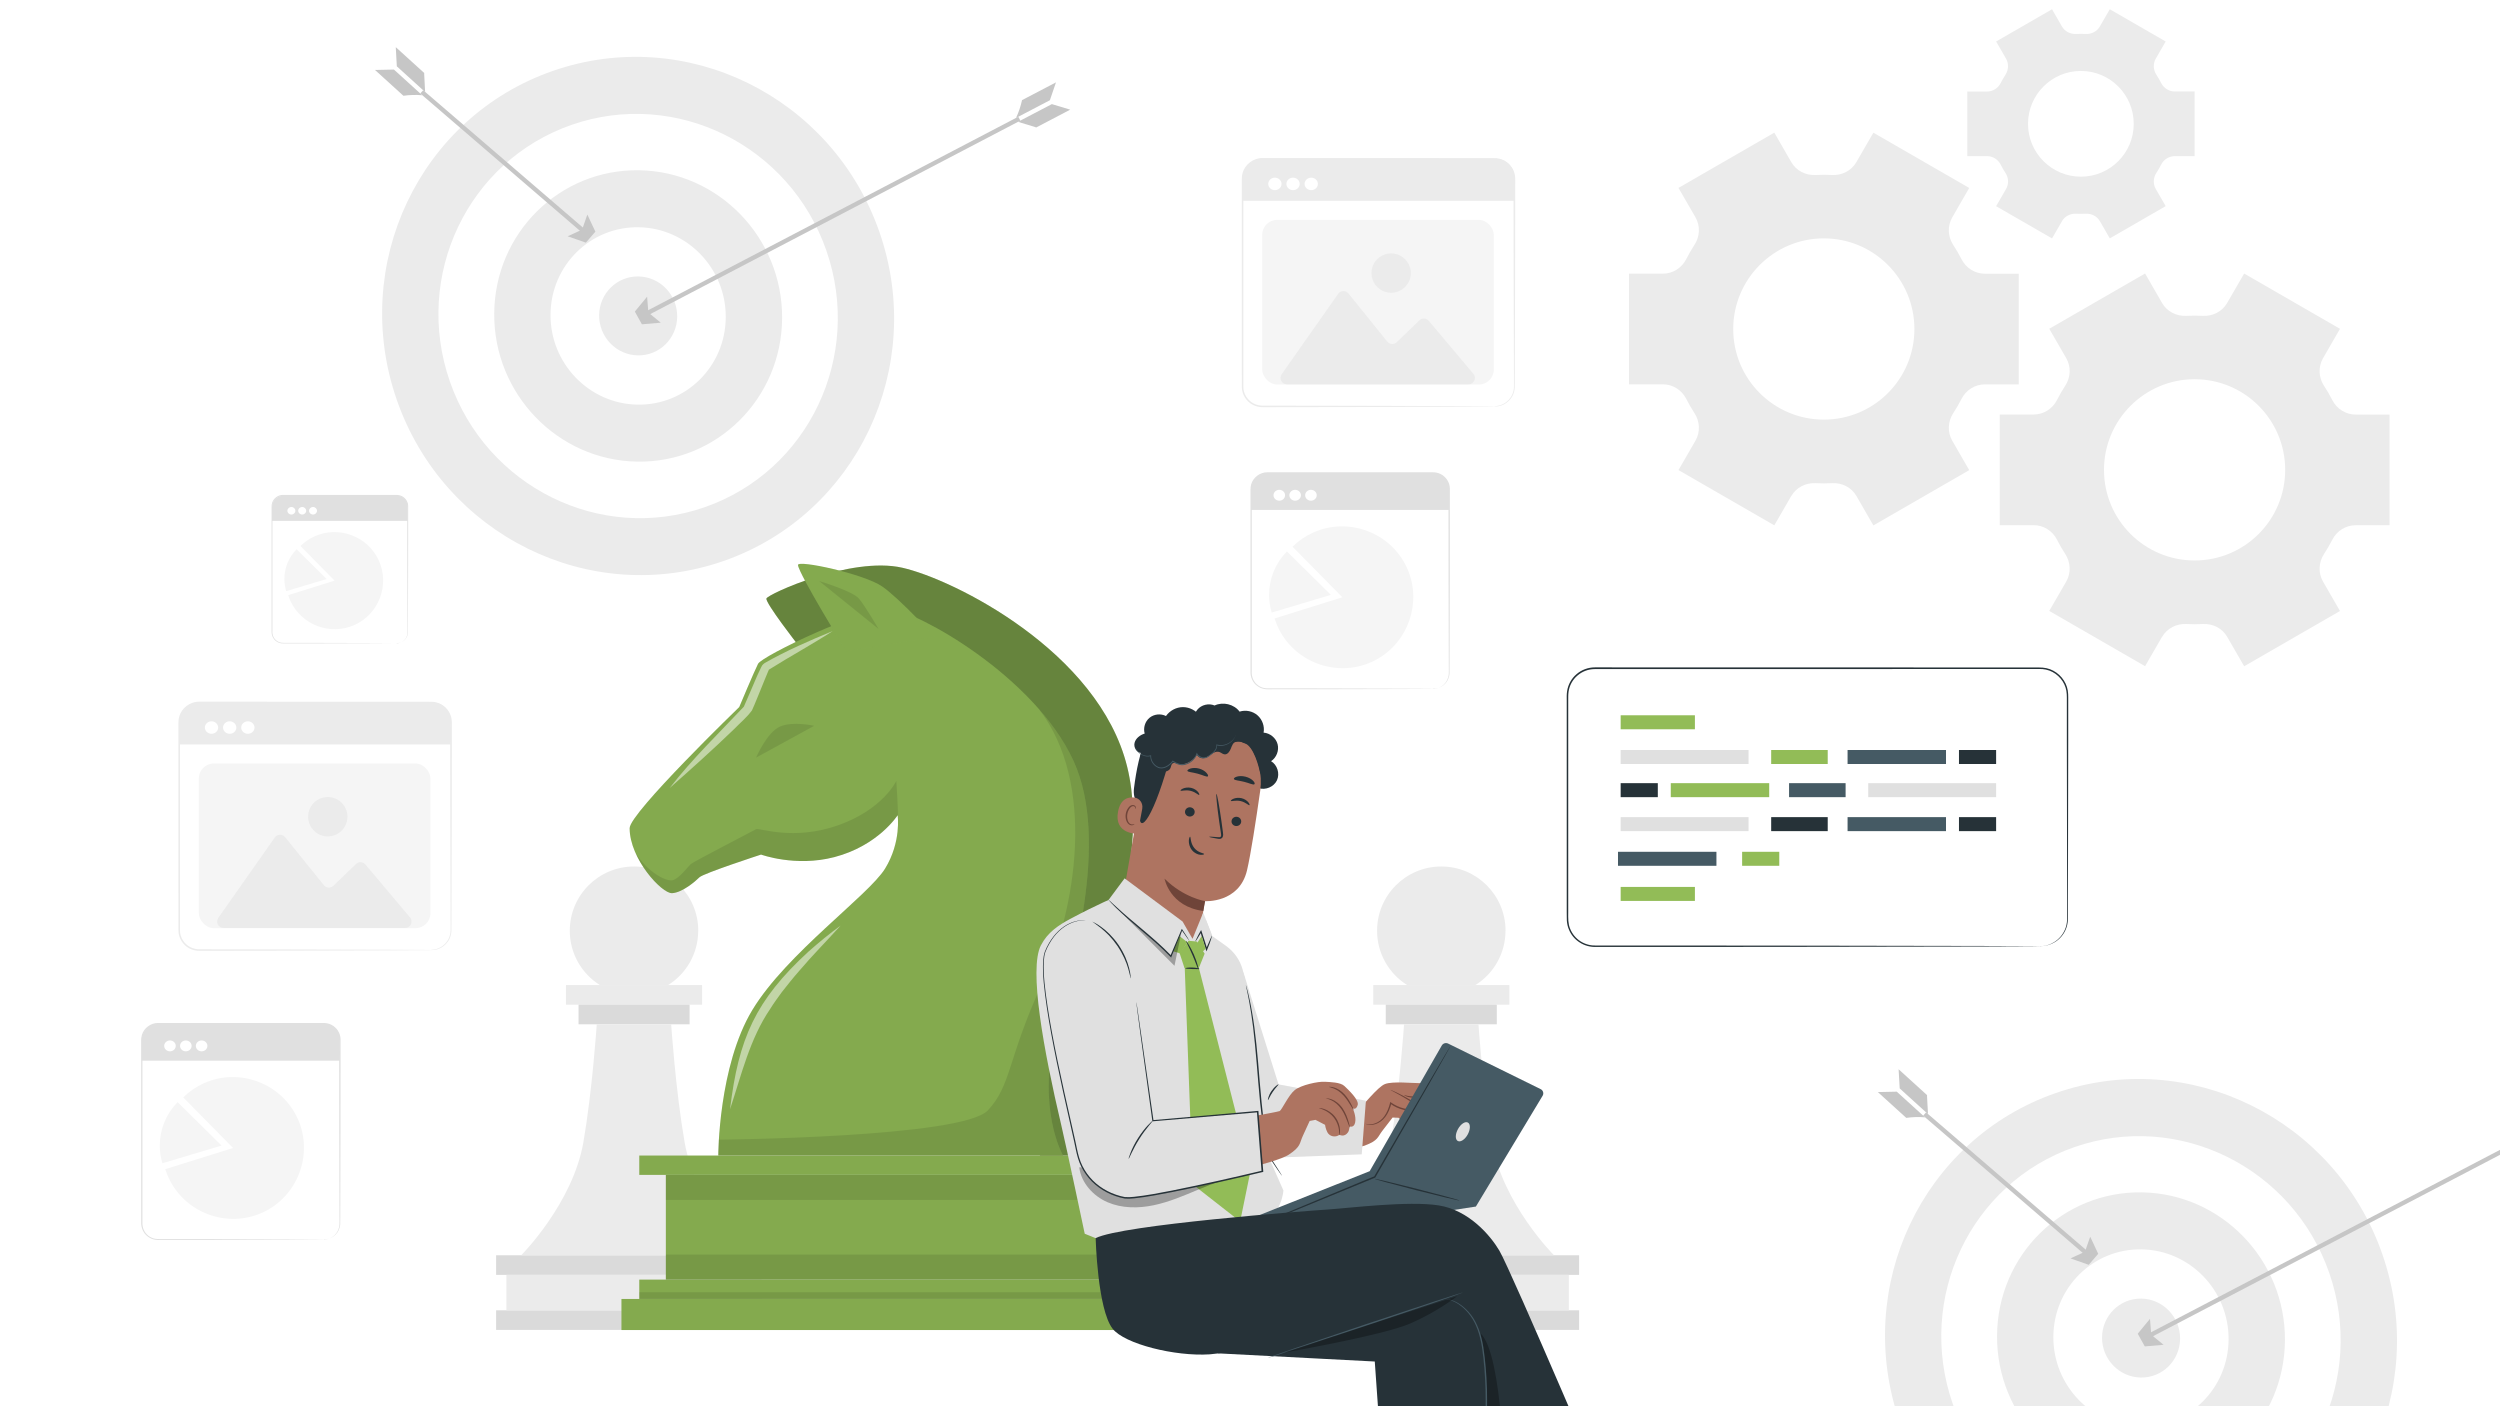 <svg viewBox="0 0 432 243" xmlns:xlink="http://www.w3.org/1999/xlink" xmlns="http://www.w3.org/2000/svg" data-name="Layer 2" id="Layer_2">
  <defs>
    <style>
      .cls-1 {
        fill: #fff;
      }

      .cls-2 {
        opacity: .5;
      }

      .cls-3 {
        fill: #f5f5f5;
      }

      .cls-4 {
        fill: #455a64;
      }

      .cls-5 {
        fill: #ae7461;
      }

      .cls-6 {
        fill: #e0e0e0;
      }

      .cls-7 {
        fill: #6f4439;
      }

      .cls-8 {
        opacity: .3;
      }

      .cls-9 {
        fill: #dadada;
      }

      .cls-10 {
        opacity: .1;
      }

      .cls-11 {
        clip-path: url(#clippath);
      }

      .cls-12 {
        fill: #ebebeb;
      }

      .cls-13 {
        fill: none;
      }

      .cls-14 {
        fill: #92bc57;
      }

      .cls-15 {
        fill: #c6c6c6;
      }

      .cls-16 {
        fill: #263238;
      }
    </style>
    <clipPath id="clippath">
      <rect height="243" width="432" class="cls-13"></rect>
    </clipPath>
  </defs>
  <g data-name="Background Complete" id="Background_Complete">
    <g class="cls-11">
      <rect height="243" width="432" class="cls-1"></rect>
      <g>
        <g>
          <g>
            <ellipse transform="translate(-11.82 39.26) rotate(-19.18)" ry="44.84" rx="44.15" cy="54.6" cx="110.27" class="cls-12"></ellipse>
            <ellipse transform="translate(-11.82 39.27) rotate(-19.18)" ry="34.98" rx="34.44" cy="54.6" cx="110.27" class="cls-1"></ellipse>
            <path d="M85.4,54.19c-.09,13.9,10.97,25.36,24.71,25.58,13.74,.22,24.95-10.86,25.04-24.77,.09-13.9-10.97-25.36-24.71-25.58-13.74-.22-24.95,10.86-25.04,24.77Z" class="cls-12"></path>
            <path d="M95.13,54.35c-.06,8.46,6.68,15.44,15.04,15.57,8.36,.14,15.19-6.61,15.24-15.08,.06-8.46-6.68-15.44-15.04-15.57-8.36-.14-15.19,6.61-15.24,15.08Z" class="cls-1"></path>
            <path d="M103.53,54.48c-.02,3.77,2.97,6.87,6.7,6.93,3.72,.06,6.76-2.94,6.79-6.71,.02-3.77-2.97-6.87-6.7-6.93-3.72-.06-6.76,2.94-6.79,6.71Z" class="cls-12"></path>
          </g>
          <g>
            <rect transform="translate(-1 70.84) rotate(-27.6)" height=".76" width="73.17" y="37.08" x="107.13" class="cls-15"></rect>
            <g>
              <polygon points="179.05 22.03 178.88 21.96 175.91 21.05 181.76 17.99 184.93 18.95 179.05 22.03" class="cls-15"></polygon>
              <path d="M182.47,14.24l-1.05,3.08-5.85,3.06c.46-.97,.8-2.01,1.04-3.08l5.87-3.07Z" class="cls-15"></path>
            </g>
            <polygon points="109.7 53.84 110.92 56.04 114.18 55.76 112.04 54.01 111.82 51.27 109.7 53.84" class="cls-15"></polygon>
          </g>
          <g>
            <polygon points="101.47 39.96 73.13 15.59 72.62 16.15 100.96 40.53 101.47 39.96" class="cls-15"></polygon>
            <g>
              <polygon points="73.3 12.61 73.3 12.79 73.46 15.9 68.57 11.46 68.39 8.15 73.3 12.61" class="cls-15"></polygon>
              <path d="M64.81,12.09l3.26-.07,4.89,4.44c-1.07-.1-2.16-.06-3.25,.09l-4.9-4.45Z" class="cls-15"></path>
            </g>
            <polygon points="101.24 41.93 102.88 40.03 101.49 37.07 100.59 39.68 98.09 40.83 101.24 41.93" class="cls-15"></polygon>
          </g>
        </g>
        <g>
          <g>
            <ellipse transform="translate(-55.43 134.39) rotate(-19.18)" ry="44.84" rx="44.15" cy="231.22" cx="369.97" class="cls-12"></ellipse>
            <ellipse transform="translate(-55.44 134.42) rotate(-19.18)" ry="34.98" rx="34.44" cy="231.22" cx="369.97" class="cls-1"></ellipse>
            <path d="M345.09,230.81c-.09,13.9,10.97,25.36,24.71,25.58,13.74,.22,24.95-10.86,25.04-24.77,.09-13.9-10.97-25.36-24.71-25.58-13.74-.22-24.95,10.86-25.04,24.77Z" class="cls-12"></path>
            <path d="M354.82,230.97c-.06,8.46,6.68,15.44,15.04,15.57,8.36,.14,15.19-6.61,15.24-15.08,.06-8.46-6.68-15.44-15.04-15.57-8.36-.14-15.19,6.61-15.24,15.08Z" class="cls-1"></path>
            <path d="M363.23,231.11c-.02,3.77,2.97,6.87,6.7,6.93,3.72,.06,6.76-2.94,6.79-6.71,.02-3.77-2.97-6.87-6.7-6.93-3.72-.06-6.76,2.94-6.79,6.71Z" class="cls-12"></path>
          </g>
          <g>
            <rect transform="translate(-53.28 211.25) rotate(-27.6)" height=".76" width="73.17" y="213.7" x="366.83" class="cls-15"></rect>
            <polygon points="369.4 230.47 370.62 232.66 373.87 232.38 371.73 230.64 371.52 227.89 369.4 230.47" class="cls-15"></polygon>
          </g>
          <g>
            <polygon points="361.17 216.59 332.83 192.22 332.32 192.78 360.65 217.15 361.17 216.59" class="cls-15"></polygon>
            <g>
              <polygon points="333 189.24 332.99 189.42 333.16 192.52 328.27 188.08 328.08 184.77 333 189.24" class="cls-15"></polygon>
              <path d="M324.5,188.71l3.26-.07,4.89,4.44c-1.07-.1-2.16-.06-3.25,.09l-4.9-4.45Z" class="cls-15"></path>
            </g>
            <polygon points="360.93 218.56 362.57 216.66 361.19 213.7 360.28 216.3 357.78 217.45 360.93 218.56" class="cls-15"></polygon>
          </g>
        </g>
        <g>
          <path d="M120.65,160.83c0,3.96-2.08,7.44-5.2,9.39h-11.79c-3.12-1.95-5.2-5.43-5.2-9.39,0-6.14,4.97-11.1,11.1-11.1,6.12,0,11.1,4.95,11.1,11.1Z" class="cls-12"></path>
          <rect height="3.39" width="23.52" y="170.22" x="97.8" class="cls-12"></rect>
          <rect height="3.39" width="47.64" y="216.91" x="85.73" class="cls-9"></rect>
          <rect height="3.39" width="47.64" y="226.42" x="85.73" class="cls-9"></rect>
          <rect height="6.12" width="44.1" y="220.3" x="87.51" class="cls-12"></rect>
          <rect height="3.39" width="19.19" y="173.61" x="99.97" class="cls-9"></rect>
          <path d="M129.04,216.91h-38.98s8.89-8.89,10.75-19.53c1.55-8.98,2.31-20.37,2.31-20.37h12.86s.76,11.39,2.32,20.37c1.85,10.65,10.73,19.53,10.73,19.53Z" class="cls-12"></path>
        </g>
        <g>
          <path d="M260.15,160.83c0,3.96-2.08,7.44-5.2,9.39h-11.79c-3.12-1.95-5.2-5.43-5.2-9.39,0-6.14,4.97-11.1,11.1-11.1,6.12,0,11.1,4.95,11.1,11.1Z" class="cls-12"></path>
          <rect height="3.39" width="23.52" y="170.22" x="237.3" class="cls-12"></rect>
          <rect height="3.39" width="47.64" y="216.91" x="225.23" class="cls-9"></rect>
          <rect height="3.39" width="47.64" y="226.42" x="225.23" class="cls-9"></rect>
          <rect height="6.12" width="44.1" y="220.3" x="227" class="cls-12"></rect>
          <rect height="3.39" width="19.19" y="173.61" x="239.46" class="cls-9"></rect>
          <path d="M268.54,216.91h-38.98s8.89-8.89,10.75-19.53c1.55-8.98,2.31-20.37,2.31-20.37h12.86s.76,11.39,2.32,20.37c1.85,10.65,10.73,19.53,10.73,19.53Z" class="cls-12"></path>
        </g>
      </g>
      <g>
        <g>
          <rect height="3.34" width="92.84" y="199.68" x="110.47" class="cls-14"></rect>
          <rect height="3.34" width="92.84" y="199.68" x="110.47" class="cls-10"></rect>
          <rect height="3.34" width="92.84" y="221.12" x="110.47" class="cls-14"></rect>
          <rect height="3.34" width="92.84" y="221.12" x="110.47" class="cls-10"></rect>
          <rect height="1.17" width="92.84" y="223.3" x="110.47" class="cls-10"></rect>
          <rect height="5.37" width="99" y="224.46" x="107.39" class="cls-14"></rect>
          <rect height="5.37" width="99" y="224.46" x="107.39" class="cls-10"></rect>
          <rect height="18.1" width="83.67" y="203.02" x="115.06" class="cls-14"></rect>
          <rect height="18.1" width="83.67" y="203.02" x="115.06" class="cls-10"></rect>
          <rect height="4.33" width="83.67" y="203.02" x="115.06" class="cls-10"></rect>
          <rect height="4.33" width="83.67" y="216.79" x="115.06" class="cls-10"></rect>
        </g>
        <g>
          <g>
            <path d="M137.9,111.45s-5.68-7.28-5.46-8.03c.22-.75,14.6-7.32,23.46-5.32,8.85,1.99,33.93,14.46,38.87,34.37,4.94,19.92-9.44,48.46-9.81,55.1-.37,6.64,2.07,12.11,2.07,12.11h-7.3s-3.91-7.46-1.48-18.6c2.43-11.14,8.78-32.23,5.97-43.74-2.8-11.51-21.83-26.85-27.51-28.91-5.68-2.07-18.81,3.02-18.81,3.02Z" class="cls-14"></path>
            <path d="M137.9,111.45s-5.68-7.28-5.46-8.03c.22-.75,14.6-7.32,23.46-5.32,8.85,1.99,33.93,14.46,38.87,34.37,4.94,19.92-9.44,48.46-9.81,55.1-.37,6.64,2.07,12.11,2.07,12.11h-7.3s-3.91-7.46-1.48-18.6c2.43-11.14,8.78-32.23,5.97-43.74-2.8-11.51-21.83-26.85-27.51-28.91-5.68-2.07-18.81,3.02-18.81,3.02Z" class="cls-8"></path>
          </g>
          <path d="M183.71,199.68h-59.59s0-15.44,5.9-25.18c5.9-9.74,20.06-19.77,22.91-24.39,2.85-4.62,2.18-9.24,2.18-9.24,0,0-3.32,5.25-10.94,7.24-6.7,1.75-12.66-.44-12.66-.44,0,0-9.96,3.24-10.65,3.93-.69,.69-2.95,2.64-4.72,2.74-1.77,.1-7.34-5.92-7.34-11.23,0-2.63,18.94-20.93,18.94-20.93,0,0,2.56-6.1,3.25-7.47,.69-1.38,18.19-9.74,22.82-9.44,4.62,.3,24.92,11.54,31.67,26.16,6.49,14.06-.52,36.46-2.95,46.18-3.54,14.16,1.18,22.08,1.18,22.08Z" class="cls-14"></path>
          <path d="M183.71,199.68h-59.59s0-15.44,5.9-25.18c5.9-9.74,20.06-19.77,22.91-24.39,2.85-4.62,2.18-9.24,2.18-9.24,0,0-3.32,5.25-10.94,7.24-6.7,1.75-12.66-.44-12.66-.44,0,0-9.96,3.24-10.65,3.93-.69,.69-2.95,2.64-4.72,2.74-1.77,.1-7.34-5.92-7.34-11.23,0-2.63,18.94-20.93,18.94-20.93,0,0,2.56-6.1,3.25-7.47,.69-1.38,18.19-9.74,22.82-9.44,4.62,.3,24.92,11.54,31.67,26.16,6.49,14.06-.52,36.46-2.95,46.18-3.54,14.16,1.18,22.08,1.18,22.08Z" class="cls-10"></path>
          <path d="M130.64,130.92l10.05-5.5s-3.68-.86-5.93,.14c-2.25,1-4.11,5.36-4.11,5.36Z" class="cls-10"></path>
          <g>
            <path d="M146.23,112.54s-8.22-13.4-8.34-14.9c-.07-.96,11.43,1.55,14.53,3.69,3.1,2.14,9.07,8.72,9.07,8.72l-15.27,2.49Z" class="cls-14"></path>
            <path d="M146.23,112.54s-8.22-13.4-8.34-14.9c-.07-.96,11.43,1.55,14.53,3.69,3.1,2.14,9.07,8.72,9.07,8.72l-15.27,2.49Z" class="cls-10"></path>
            <path d="M141.56,100.41s5.72,1.7,6.85,3.01c1.12,1.31,3.39,5.25,3.39,5.25" class="cls-10"></path>
          </g>
          <path d="M155.11,140.87s-3.32,5.25-10.94,7.24c-6.7,1.75-12.65-.44-12.65-.44,0,0-9.97,3.24-10.65,3.93-.69,.69-2.95,2.64-4.72,2.74-1.3,.07-4.69-3.2-6.36-7.05,1.95,3.33,5.32,5.1,6.45,4.81,1.13-.28,2.68-2.4,3.14-2.8,.46-.4,10.78-5.74,11.28-6.02,.5-.29,6.39,2.08,14.16-.67,7.78-2.74,10.06-7.67,10.06-7.67,0,0,.32,4.54,.32,7.13,0-.76-.07-1.21-.07-1.21Z" class="cls-10"></path>
          <path d="M183.71,199.68h-59.59s0-1.04,.1-2.75c0,0,42.04-.35,46.47-5.05,4.11-4.37,3.41-8.98,9.34-21.82,5.92-12.84,9.51-34.68-.56-47.59,2.44,2.78,4.54,5.79,6.01,8.96,6.49,14.07-.52,36.46-2.95,46.18-3.54,14.16,1.18,22.08,1.18,22.08Z" class="cls-10"></path>
          <g class="cls-2">
            <path d="M143.9,109.04c-3.6,2.34-7.39,4.38-11,6.66,0,0,0,0,0,0,0,0,0,0,0,0,0,0,0-.04-.02,0l-.1,.21c-.08,.16-.51,1.23-.59,1.42-.23,.54-2.02,5.02-2.25,5.42-.88,1.22-2.05,2.16-3.09,3.24-3.62,3.5-7.36,6.85-11.14,10.19,3.88-5.03,8.5-9.46,12.83-14.07,.17-.35,2.09-4.86,2.3-5.34,.09-.2,.58-1.27,.68-1.45,.04-.09,.14-.26,.19-.35,.09-.13,.32-.33,.43-.4,3.77-2.15,7.73-3.87,11.74-5.52h0Z" class="cls-1"></path>
            <path d="M126.15,191.68c1.47-12.23,4.39-18.82,13.55-27.24,1.73-1.53,3.7-3.16,5.56-4.5-2.4,2.66-4.9,5.16-7.19,7.87-.99,1.12-2.04,2.45-2.97,3.63-.61,.84-1.45,1.98-1.99,2.87-3.56,5.23-4.98,11.41-6.96,17.37h0Z" class="cls-1"></path>
          </g>
        </g>
      </g>
      <g>
        <g>
          <g>
            <path d="M248.34,192.8s.68,.48,1.01-.5c.32-.98-1.34-3.5-1.87-4.3-.53-.8-1.52-.85-2.41-.84-.89,.02-4.43-.35-5.74,.16-1.3,.5-3.83,3.85-4.23,3.95s-11.35-1.55-11.35-1.55l-1.35,8.97s11.05,.15,13.42-.73c2.38-.89,2.21-1.47,3.06-2.57s1.76-2.28,1.76-2.28l1.03,.04,1.42,1.21s-.27,2.29,1.32,2.56l.86-.25s.39,.7,1.17-.1c.78-.8,.7-1,.7-1,0,0,.46,.89,1.33,.08,.86-.81-.12-2.85-.12-2.85Z" class="cls-5"></path>
            <path d="M235.9,194.17s.03,.03,.11,.06c.07,.04,.19,.07,.35,.11,.31,.07,.79,.09,1.35-.1,.55-.18,1.18-.58,1.66-1.22,.49-.63,.83-1.46,1.07-2.37l-.19,.07c.64,.48,1.44,.86,2.31,1.07,.61,.15,1.23,.21,1.82,.18,.29-.02,.61,0,.89-.21,.15-.1,.23-.35,.14-.52-.09-.17-.22-.25-.33-.32-.89-.59-1.73-1.09-2.44-1.47-.71-.39-1.3-.67-1.72-.86-.41-.19-.65-.28-.66-.26,0,.02,.21,.14,.61,.35,.4,.21,.97,.52,1.67,.93,.7,.41,1.52,.91,2.4,1.51,.11,.07,.21,.15,.25,.23,.04,.08,.02,.16-.07,.22-.18,.14-.47,.14-.75,.15-.57,.02-1.16-.03-1.75-.18-.84-.2-1.6-.57-2.23-1.02l-.15-.11-.04,.18c-.22,.89-.55,1.7-1,2.31-.44,.62-1.02,1.01-1.54,1.2-.52,.2-.98,.2-1.28,.17-.3-.04-.46-.1-.47-.09Z" class="cls-7"></path>
            <path d="M242.63,189.21s.32,.31,.98,.41c.32,.06,.71,.09,1.11,.19,.41,.1,.75,.35,.99,.78,.51,.87,1.2,1.52,1.74,1.89,.55,.37,.94,.51,.95,.48,.02-.04-.34-.23-.84-.63-.5-.4-1.13-1.03-1.63-1.88-.13-.21-.29-.43-.5-.58-.2-.15-.44-.24-.65-.3-.44-.11-.83-.11-1.15-.15-.64-.05-.99-.26-1.01-.23Z" class="cls-7"></path>
            <path d="M244.38,192.03c-.06,0,.17,1.1,1,2.15,.82,1.07,1.81,1.56,1.84,1.5,.04-.07-.85-.64-1.63-1.66-.79-1.01-1.13-2.02-1.2-2Z" class="cls-7"></path>
            <path d="M243.71,193.32c-.06,0-.1,.9,.36,1.89,.45,.99,1.16,1.55,1.2,1.5,.06-.05-.54-.67-.96-1.61-.43-.93-.51-1.78-.59-1.78Z" class="cls-7"></path>
          </g>
          <polygon points="214.82 167.9 220.93 187.38 236.03 190.2 235.31 199.47 219 200.09 214.05 191.76 214.82 167.9" class="cls-6"></polygon>
          <path d="M219.11,190.1c.07,.02,.31-.68,.82-1.42,.5-.75,1.05-1.24,1-1.3-.04-.06-.69,.37-1.22,1.15-.53,.78-.67,1.55-.6,1.57Z" class="cls-16"></path>
        </g>
        <g>
          <g>
            <path d="M217.48,136.18c1.19,.41,2.65-.2,3.18-1.35,.53-1.15,.06-2.66-1.02-3.3,.94-.61,1.41-1.85,1.13-2.93-.28-1.08-1.31-1.92-2.42-2,.2-1.09-.22-2.26-1.05-2.99-.83-.73-2.05-.98-3.1-.64-.96-1.29-2.87-1.75-4.32-1.06-1-.43-2.27-.13-2.97,.71-.7,.83-.78,2.13-.19,3.05" class="cls-16"></path>
            <g>
              <g>
                <path d="M208.79,124.28l.55,.12c5.56,1.25,9.23,6.56,8.43,12.21-.75,5.25-1.64,11.04-2.29,13.8-1.36,5.71-7.29,5.31-7.29,5.31l-1.07,6.99-1.76,5.13-12.04-8.69,4.39-25.23c.83-6.06,5.04-10.63,11.08-9.64Z" class="cls-5"></path>
                <path d="M208.24,155.72s-3.71-.6-7.01-3.89c0,0,.87,4.82,6.7,5.59l.31-1.7Z" class="cls-7"></path>
                <path d="M214.47,142.08c-.08,.44-.52,.72-.97,.65-.46-.08-.76-.49-.68-.93,.08-.44,.52-.73,.97-.65,.46,.08,.76,.49,.68,.93Z" class="cls-16"></path>
                <path d="M215.91,139.14c-.13,.08-.64-.51-1.52-.71-.88-.21-1.62,.1-1.7-.03-.04-.06,.11-.23,.44-.37,.32-.14,.84-.23,1.39-.11,.55,.13,.96,.43,1.18,.7,.22,.27,.27,.48,.21,.52Z" class="cls-16"></path>
                <path d="M206.43,140.44c-.08,.44-.52,.72-.97,.65-.46-.08-.76-.49-.68-.93,.08-.44,.52-.73,.97-.65,.46,.08,.76,.49,.68,.93Z" class="cls-16"></path>
                <path d="M207.22,137.36c-.13,.08-.64-.51-1.52-.71-.88-.21-1.62,.1-1.7-.03-.04-.06,.11-.23,.44-.37,.32-.14,.84-.23,1.39-.11,.55,.13,.96,.43,1.18,.7,.22,.27,.27,.48,.21,.52Z" class="cls-16"></path>
                <path d="M208.94,144.6c0-.05,.58-.02,1.49,.06,.23,.03,.45,.03,.53-.11,.09-.15,.05-.41,0-.7-.09-.59-.18-1.21-.28-1.86-.37-2.64-.59-4.8-.48-4.81,.11-.01,.5,2.12,.87,4.76,.09,.65,.17,1.27,.25,1.86,.03,.27,.11,.6-.08,.91-.1,.15-.29,.24-.44,.25-.15,.01-.28-.01-.39-.03-.9-.15-1.46-.27-1.45-.32Z" class="cls-16"></path>
                <path d="M208.74,134.14c-.17,.2-.87-.21-1.79-.45-.92-.26-1.74-.26-1.77-.51-.01-.12,.2-.28,.57-.39,.37-.1,.91-.13,1.46,.02,.55,.15,.99,.44,1.25,.72,.26,.28,.35,.52,.27,.62Z" class="cls-16"></path>
                <path d="M216.77,135.52c-.23,.16-.91-.21-1.78-.42-.86-.23-1.64-.23-1.77-.48-.05-.12,.11-.29,.48-.41,.36-.12,.93-.15,1.52,0,.6,.15,1.08,.45,1.33,.72,.26,.27,.32,.5,.21,.58Z" class="cls-16"></path>
                <path d="M217.81,133.86s-.7-3.93-2.24-5.15c-1.87-1.48-3.28,.61-5.15-.4-1.87-1.01-3.65-2.43-6.03-1.35-2.61,1.19-1.83,2.61-2.54,5.11-2.88,10.18-5.42,12.66-4.86,7.69,.06-.54-1.32-1.3-1.03-3.59,.37-2.98,1.06-6.54,2.17-8.46,.94-1.62,2.2-2.6,4.28-3.52,3.28-1.46,7.16-.64,9.72,.22,2.56,.85,6.94,5.01,5.69,9.45Z" class="cls-16"></path>
                <path d="M197.38,139.7c.16-.89-.44-1.76-1.34-1.88-1.09-.14-2.42,.2-2.84,2.42-.76,3.94,3.36,3.89,3.39,3.78,.02-.08,.49-2.67,.8-4.32Z" class="cls-5"></path>
                <path d="M196.01,142.38s-.08,.03-.2,.07c-.12,.03-.32,.03-.52-.09-.39-.23-.61-.96-.49-1.68,.06-.36,.2-.69,.38-.95,.18-.27,.4-.43,.62-.43,.22,0,.34,.15,.37,.27,.03,.12,0,.19,.01,.21,0,.01,.1-.05,.1-.22,0-.08-.03-.18-.11-.28-.08-.1-.21-.16-.36-.17-.31-.04-.64,.19-.83,.47-.22,.28-.38,.65-.45,1.05-.13,.8,.14,1.62,.68,1.9,.26,.13,.51,.09,.65,.02,.14-.07,.18-.16,.17-.17Z" class="cls-7"></path>
              </g>
              <path d="M199.16,132.13c.43,.46,.89,.94,1.49,1.14,.6,.2,1.38,0,1.62-.58,.11-.26,.11-.59,.34-.76,.27-.2,.65-.04,.97,.07,1.11,.38,2.72-.58,3.26-1.62,.19,.5,.8,.77,1.3,.59,.5-.18,.7-.31,1.13-.63,.43-.32,.99-.56,1.5-.37,.28,.11,.51,.34,.81,.38,.52,.07,.91-.48,1.1-.97,.19-.49,.39-1.07,.89-1.25,.46-.17,.95,.1,1.41,.28,.46,.18,1.09,.2,1.32-.23,.12-.23,.07-.51-.02-.75-.39-1.1-1.63-1.82-2.78-1.63-.09-1.38-1.07-2.66-2.38-3.1-1.31-.44-2.87-.03-3.78,1.01-.66-.94-1.79-1.52-2.93-1.52-1.15,0-2.27,.6-2.93,1.54-.9-.46-2.06-.34-2.84,.3-.78,.64-1.12,1.77-.84,2.73-.79,.24-1.55,.81-1.75,1.61-.2,.81,.41,1.79,1.24,1.75-.46,.56-.39,1.47,.14,1.96,.53,.49,1.45,.48,1.97-.02" class="cls-16"></path>
              <path d="M213.53,127.01s0,.03-.02,.07c-.02,.05-.03,.12-.07,.2-.08,.17-.21,.42-.45,.69-.24,.26-.6,.55-1.08,.73-.47,.19-1.08,.27-1.71,.1l.09-.07c.05,.36-.08,.76-.32,1.06-.24,.31-.56,.57-.89,.81-.17,.11-.32,.26-.54,.35-.21,.09-.44,.11-.67,.09-.45-.04-.92-.29-1.16-.74h.16c-.27,.75-.89,1.43-1.7,1.74-.43,.19-.93,.25-1.38,.13-.45-.11-.84-.33-1.2-.56l.12-.02c-.32,.44-.74,.78-1.2,1-.45,.22-1.01,.28-1.45,.06-.88-.4-1.32-1.31-1.28-2.06l.08,.06c-.51,.15-1.01,.06-1.39-.11-.38-.16-.66-.41-.84-.63-.19-.23-.28-.43-.33-.58-.04-.15-.06-.22-.05-.22,.02-.01,.06,.33,.43,.76,.19,.21,.46,.44,.83,.58,.37,.15,.84,.22,1.32,.08l.08-.03v.09c-.03,.7,.4,1.55,1.22,1.92,.4,.19,.89,.13,1.32-.07,.43-.21,.83-.54,1.13-.95l.05-.07,.07,.04c.36,.22,.73,.44,1.15,.54,.42,.1,.86,.05,1.28-.12,.77-.3,1.35-.93,1.61-1.65l.07-.18,.09,.17c.2,.38,.61,.61,1.02,.65,.2,.02,.41,0,.59-.08,.18-.07,.34-.21,.51-.33,.33-.24,.64-.48,.86-.77,.23-.29,.34-.63,.31-.96v-.1s.09,.03,.09,.03c.59,.17,1.17,.1,1.63-.07,.47-.17,.81-.44,1.06-.68,.49-.51,.57-.93,.6-.91Z" class="cls-4"></path>
            </g>
          </g>
          <path d="M208.07,147.57c.01-.15-1-.17-1.7-1.04-.71-.87-.58-1.94-.72-1.95-.06-.01-.2,.24-.22,.69-.02,.44,.11,1.1,.54,1.63,.43,.53,1.01,.77,1.43,.81,.42,.04,.67-.06,.67-.13Z" class="cls-16"></path>
        </g>
        <g>
          <path d="M221.78,205.73l-2.89-6.55-2.38-20.2c-.61-3.55-.85-7.96-1.77-11.39-.45-1.68-1.48-3.14-2.9-4.15l-2.42-1.73-1.07-2.86c-.26,5.93-8.45,4.98-15.53-3.89,0,0-3.22,1.33-7.87,3.82-2.04,1.09-3.94,2.34-5.09,4.59-2.08,4.09,.43,17.95,3.55,31.16,.93,3.95,4.03,18.66,4.03,18.66l1.88,.76s24.47-.05,28.75-2.41c3.49-1.92,3.7-5.8,3.7-5.8Z" class="cls-6"></path>
          <path d="M221.54,203.19s-.05-.1-.16-.29c-.13-.21-.3-.48-.51-.81-.47-.72-1.11-1.73-1.91-2.97v.04c-.16-1.54-.37-3.38-.6-5.42-.25-2.05-.47-4.32-.67-6.71-.37-4.68-.76-8.93-1.31-11.97-.25-1.52-.53-2.74-.73-3.58-.11-.4-.19-.71-.26-.96-.06-.22-.1-.33-.11-.33,0,0,.01,.12,.06,.34,.05,.25,.12,.57,.21,.97,.17,.84,.42,2.06,.65,3.58,.49,3.04,.85,7.27,1.23,11.96,.2,2.39,.42,4.67,.69,6.72,.25,2.04,.48,3.88,.67,5.42v.02s.01,.02,.01,.02c.82,1.22,1.49,2.21,1.98,2.92,.23,.32,.41,.58,.55,.78,.13,.18,.2,.27,.2,.26Z" class="cls-16"></path>
          <polygon points="204.71 166.91 206.11 204.67 214.3 211.07 216.1 202.27 206.99 166.56 204.71 166.91" class="cls-14"></polygon>
          <g class="cls-8">
            <path d="M214.78,203.08c-2.68,.43-5.22,1.45-7.73,2.49-2.5,1.05-5.01,2.13-7.67,2.69-2.65,.56-5.5,.56-7.99-.51-2.49-1.07-4.56-3.35-4.9-6.04l28.29,1.36Z"></path>
          </g>
          <polygon points="209.45 161.6 207.91 157.7 206.07 162.23 204.35 159.24 194.33 151.78 191.56 155.51 202.32 165.27 205.77 165.71 208.85 163.28 209.45 161.6" class="cls-6"></polygon>
          <path d="M209.45,161.6s-.13,.25-.31,.67c-.22,.51-.47,1.09-.75,1.74h.23c-.12-.38-.25-.79-.38-1.22-.21-.66-.41-1.28-.6-1.84l-.08-.24-.13,.21c-.31,.52-.51,.97-.67,1.28-.15,.31-.24,.49-.22,.5,.02,.01,.15-.14,.34-.44,.19-.29,.42-.74,.74-1.22l-.2-.03c.17,.57,.36,1.19,.56,1.85,.14,.43,.27,.84,.39,1.22l.1,.32,.13-.3c.6-1.42,.9-2.49,.84-2.51Z" class="cls-16"></path>
          <path d="M205.36,162.57l1.45,.12c.29,.51,1.05,1.58,1.34,2.09v.04c-.37,.91-.73,1.81-1.09,2.72-.78-.2-1.59-.3-2.39-.29-.3-.92-.53-1.62-.83-2.54l1.53-2.13Z" class="cls-14"></path>
          <polygon points="205.19 162.83 203.79 161.74 202.69 164.38 203.97 164.76 205.19 162.83" class="cls-14"></polygon>
          <g class="cls-8">
            <polygon points="204.23 160.68 202.95 166.89 192.97 156.9 202.43 165.36 204.23 160.68"></polygon>
          </g>
          <path d="M191.56,155.51s.19,.24,.57,.64c.38,.4,.95,.97,1.68,1.63,1.44,1.35,3.56,3.08,5.81,5.07,.95,.85,1.84,1.68,2.63,2.49l.13,.13,.07-.17c.74-1.83,1.38-3.41,1.86-4.6h-.14c.4,.58,.73,1.05,.99,1.4,.23,.32,.36,.49,.38,.48,.01,0-.1-.19-.31-.53-.24-.37-.55-.84-.93-1.43l-.08-.12-.06,.14c-.5,1.18-1.17,2.76-1.94,4.57l.2-.04c-.79-.82-1.68-1.67-2.63-2.52-2.26-2-4.39-3.7-5.86-5.01-.74-.65-1.32-1.19-1.73-1.57-.4-.38-.63-.59-.64-.57Z" class="cls-16"></path>
          <polygon points="206.69 163.21 207.66 161.75 208.33 163.94 207.72 164.55 206.69 163.21" class="cls-14"></polygon>
          <path d="M204.96,162.61c-.06,.04,.53,1.09,1.11,2.45,.59,1.36,.96,2.51,1.03,2.49,.07-.02-.19-1.21-.79-2.59-.6-1.38-1.29-2.39-1.35-2.35Z" class="cls-16"></path>
          <path d="M204.81,167.32c0,.07,.55,.1,1.22,.13,.67,.02,1.22,.03,1.23-.04,0-.07-.53-.2-1.22-.22-.68-.02-1.23,.06-1.23,.13Z" class="cls-16"></path>
        </g>
        <g>
          <g>
            <path d="M255.04,208.48h0l11.54-19.16c.23-.42,.05-.94-.38-1.13l-15.98-7.87c-.4-.18-.88-.03-1.09,.36l-12.45,21.7-27.03,10.77,.91,1.4,6.4-.24,38.09-5.82Z" class="cls-4"></path>
            <path d="M210.55,214.54s.05-.01,.14-.04c.1-.04,.23-.09,.39-.15,.36-.14,.86-.34,1.5-.59,1.32-.53,3.19-1.29,5.5-2.23,4.65-1.91,11.04-4.54,18.09-7.44,.49-.2,.98-.41,1.44-.59l.04-.02,.02-.04c3.63-6.31,6.88-11.96,9.24-16.06,1.16-2.03,2.09-3.68,2.75-4.83,.31-.56,.56-1,.73-1.32,.08-.14,.14-.25,.19-.34,.04-.08,.06-.12,.06-.12,0,0-.03,.03-.08,.11-.05,.09-.12,.2-.21,.33-.19,.31-.45,.74-.77,1.29-.67,1.15-1.63,2.78-2.82,4.79-2.37,4.08-5.65,9.72-9.31,16.02l.06-.05c-.46,.19-.94,.39-1.44,.59-7.05,2.93-13.43,5.58-18.07,7.51-2.29,.97-4.16,1.75-5.46,2.31-.63,.27-1.12,.49-1.48,.64-.16,.07-.28,.13-.38,.17-.09,.04-.13,.06-.13,.07Z" class="cls-16"></path>
            <path d="M252.22,207.45c.02-.07-3.26-.96-7.32-2-4.06-1.03-7.36-1.82-7.38-1.75-.02,.07,3.26,.96,7.32,2,4.06,1.03,7.36,1.82,7.38,1.75Z" class="cls-16"></path>
          </g>
          <path d="M251.94,195.1c-.49,.88-.5,1.8-.04,2.06,.47,.26,1.24-.24,1.72-1.12s.5-1.8,.04-2.06c-.47-.26-1.24,.24-1.72,1.12Z" class="cls-6"></path>
        </g>
        <g>
          <g>
            <path d="M233.74,191.49s.57,.44,.87-.54c.27-.87-1.6-2.63-2.3-3.29-.7-.66-2.46-.67-3.34-.73-1.2-.09-4.16,.57-5.23,1.43-1.09,.87-2.24,3.44-2.61,3.63-.37,.19-12.03,2.22-12.03,2.22l.7,9.05s10.8-2.34,12.91-3.74c2.11-1.4,1.82-1.93,2.4-3.2,.58-1.27,1.2-2.62,1.2-2.62l1.01-.19,1.65,.86s.08,.71,.42,1.32c.41,.73,1.4,.9,2.07,.4h0s.83,.49,1.47-.42c.26-.38,.26-1.03,.26-1.03,0,0,.77,.32,.98-.67,.23-1.07-.42-2.47-.42-2.47Z" class="cls-5"></path>
            <path d="M227.89,191.47s.36,.1,.89,.34c.53,.23,1.22,.67,1.75,1.37,.53,.7,.76,1.49,.84,2.06,.08,.57,.04,.94,.08,.94,.03,0,.14-.36,.1-.96-.03-.6-.25-1.45-.82-2.19-.56-.75-1.32-1.19-1.89-1.39-.57-.2-.95-.2-.95-.17Z" class="cls-7"></path>
            <path d="M229.07,189.8s.4,.06,.96,.32c.56,.25,1.26,.79,1.79,1.58,.53,.79,.83,1.62,1.05,2.21,.22,.6,.35,.97,.39,.96,.03,0-.04-.4-.22-1.01-.18-.61-.46-1.47-1.01-2.3-.56-.83-1.32-1.38-1.94-1.6-.62-.23-1.04-.18-1.03-.15Z" class="cls-7"></path>
            <path d="M229.64,187.83s.34,.07,.84,.27c.5,.2,1.14,.6,1.69,1.21,.55,.61,.94,1.26,1.23,1.73,.28,.47,.47,.76,.5,.74,.03-.02-.09-.33-.34-.83-.25-.49-.62-1.18-1.2-1.82-.58-.64-1.28-1.05-1.82-1.21-.55-.17-.9-.12-.9-.1Z" class="cls-7"></path>
          </g>
          <g>
            <g>
              <path d="M187.58,158.99c-3.15-.03-5.67,2.23-6.97,5.44-1.84,4.55,4.41,29.11,5.43,34.4,1.07,5.57,5.55,7.66,8.3,8.16,2.75,.5,23.8-4.57,23.8-4.57l-.82-10.32-18.1,1.57-2.86-20.41" class="cls-6"></path>
              <path d="M196.36,173.25s0,.12,.04,.36c.03,.25,.08,.6,.13,1.06,.13,.94,.31,2.3,.54,4.06,.49,3.54,1.19,8.64,2.05,14.94v.09s.1,0,.1,0c5.2-.44,11.35-.97,18.1-1.55l-.13-.11c.26,3.3,.53,6.75,.81,10.32l.1-.13c-4.91,1.16-10.15,2.36-15.58,3.44-2.2,.43-4.39,.85-6.55,1.08l-.81,.06c-.27,.01-.53-.02-.79-.02-.53-.1-1.05-.23-1.55-.41-1.01-.34-1.95-.84-2.8-1.45-1.7-1.23-2.95-2.98-3.53-4.91-.3-.96-.46-1.96-.68-2.93-.22-.97-.43-1.94-.65-2.89-1.73-7.59-3.24-14.45-4.13-20.27-.43-2.91-.78-5.56-.66-7.89,.04-.58,.11-1.14,.29-1.64,.21-.5,.42-.97,.68-1.4,.49-.87,1.06-1.59,1.66-2.15,1.19-1.14,2.44-1.59,3.28-1.77,.42-.09,.75-.12,.97-.13,.22-.01,.34-.03,.34-.03,0,0-.11,0-.34,0-.22,0-.55,.03-.98,.11-.84,.16-2.12,.6-3.33,1.75-.61,.57-1.19,1.29-1.69,2.16-.26,.43-.48,.91-.69,1.41-.19,.52-.27,1.09-.31,1.68-.13,2.35,.21,5.01,.63,7.93,.87,5.83,2.36,12.69,4.08,20.29,.21,.95,.43,1.91,.64,2.89,.22,.97,.38,1.97,.68,2.96,.59,1.98,1.88,3.79,3.62,5.04,.87,.63,1.83,1.14,2.87,1.49,.51,.18,1.05,.32,1.59,.42,.28,0,.57,.04,.84,.02l.82-.06c2.19-.23,4.37-.66,6.58-1.09,5.44-1.08,10.68-2.28,15.59-3.45l.1-.02v-.11c-.29-3.57-.57-7.02-.83-10.32v-.12s-.13,.01-.13,.01c-6.75,.59-12.9,1.14-18.1,1.59l.1,.08c-.9-6.3-1.63-11.4-2.14-14.93-.26-1.76-.46-3.12-.59-4.06-.07-.46-.12-.81-.16-1.05-.04-.24-.06-.36-.06-.36Z" class="cls-16"></path>
            </g>
            <path d="M195.03,200.24c.08,.03,.69-1.63,1.85-3.45,1.15-1.83,2.39-3.09,2.33-3.14-.02-.02-.36,.26-.85,.79-.49,.52-1.11,1.29-1.7,2.22-.59,.92-1.02,1.82-1.28,2.48-.27,.66-.38,1.09-.35,1.1Z" class="cls-16"></path>
            <path d="M188.75,159.27s.58,.38,1.44,1.06c.43,.34,.92,.78,1.43,1.3,.5,.53,1.01,1.15,1.48,1.84,.47,.7,.85,1.4,1.16,2.06,.3,.66,.53,1.28,.68,1.81,.31,1.06,.41,1.74,.45,1.73,.02,0,0-.17-.03-.48-.03-.31-.11-.76-.25-1.3-.13-.54-.35-1.18-.64-1.86-.3-.68-.68-1.4-1.16-2.11-.48-.71-1.01-1.33-1.53-1.86-.52-.52-1.03-.96-1.49-1.28-.45-.33-.84-.57-1.11-.71-.28-.15-.43-.22-.44-.21Z" class="cls-16"></path>
          </g>
        </g>
        <g>
          <path d="M265.83,269.1l13.78-6.09s-18.46-43.42-20.52-46.9c-1.56-2.64-5.27-7-10.5-7.82-5.23-.82-15.47,.47-19.12,.71-3.66,.24-35.62,2.64-40.14,4.95,0,0,.31,12.25,2.92,15.64,2.05,2.65,10.8,4.83,16.78,4.44,5.98-.4,36.12-7.41,36.12-7.41l20.69,42.49Z" class="cls-16"></path>
          <path d="M256.36,279.71l-15.5,2.23-3.3-46.67-27.12-1.41,27.55-16.96s11.82,6.32,13.79,7.09c2.54,.98,4.94,7.04,4.93,12.9-.01,5.09-.36,42.83-.36,42.83Z" class="cls-16"></path>
          <path d="M219.05,234.64c.02,.07,7.6-2.41,16.92-5.53,9.33-3.12,16.86-5.71,16.84-5.77-.02-.07-7.6,2.41-16.92,5.53-9.32,3.12-16.86,5.71-16.84,5.77Z" class="cls-4"></path>
          <g class="cls-8">
            <path d="M260.03,257.18s-.27-23.21-4.22-26.8c0,0,1.95,12.41,.87,19.91l3.35,6.88Z"></path>
          </g>
          <path d="M249.63,224.41s.53,.06,1.4,.42c.87,.35,2.04,1.14,3.03,2.5,1.01,1.35,1.69,3.29,2.03,5.49,.33,2.21,.53,4.67,.61,7.25,.11,5.17-.17,9.86-.21,13.25-.04,1.7-.03,3.07-.02,4.02,.01,.45,.03,.82,.03,1.09,.01,.25,.02,.38,.03,.38,0,0,.02-.13,.02-.38,0-.27,0-.64,.01-1.09,.02-.95,.04-2.32,.1-4.02,.09-3.39,.4-8.07,.29-13.26-.08-2.59-.29-5.06-.63-7.28-.35-2.22-1.07-4.2-2.12-5.56-1.04-1.37-2.25-2.16-3.14-2.48-.9-.34-1.44-.33-1.44-.33Z" class="cls-4"></path>
          <g class="cls-8">
            <path d="M221.61,233.78s17.23-2.98,22.06-5.07c4.76-2.06,8.12-4.73,8.12-4.73l-30.18,9.79Z"></path>
          </g>
        </g>
      </g>
      <g>
        <g>
          <g>
            <rect ry="3.43" rx="3.43" height="42.77" width="46.98" y="27.43" x="214.69" class="cls-1"></rect>
            <path d="M218.21,27.43h40.22c1.79,0,3.24,1.45,3.24,3.24v4.03h-46.98v-3.76c0-1.94,1.58-3.52,3.52-3.52Z" class="cls-12"></path>
          </g>
          <g>
            <path d="M221.45,31.78c0,.6-.52,1.08-1.15,1.08s-1.15-.49-1.15-1.08,.52-1.08,1.15-1.08,1.15,.49,1.15,1.08Z" class="cls-1"></path>
            <path d="M224.59,31.78c0,.6-.52,1.08-1.15,1.08s-1.15-.49-1.15-1.08,.52-1.08,1.15-1.08,1.15,.49,1.15,1.08Z" class="cls-1"></path>
            <path d="M227.73,31.78c0,.6-.52,1.08-1.15,1.08s-1.15-.49-1.15-1.08,.52-1.08,1.15-1.08,1.15,.49,1.15,1.08Z" class="cls-1"></path>
          </g>
          <path d="M258.24,70.2s.15,0,.44-.05c.29-.04,.73-.14,1.23-.42,.49-.29,1.05-.77,1.4-1.54,.17-.38,.29-.82,.3-1.3,0-.48,0-1,0-1.55-.01-4.4-.03-10.75-.05-18.6,0-3.93-.01-8.23-.02-12.85,0-.58,0-1.16,0-1.75-.01-.58,.03-1.2-.04-1.75-.15-1.14-.97-2.18-2.08-2.6-.27-.11-.57-.17-.86-.2-.29-.02-.61-.01-.92-.01-.62,0-1.25,0-1.88,0-1.26,0-2.55,0-3.84,0-10.39,0-21.8,0-33.79,.01-1.44-.02-2.81,1.02-3.16,2.41-.1,.34-.12,.69-.12,1.06v1.1c0,.73,0,1.47,0,2.2,0,2.92,0,5.79,0,8.62,0,5.65,0,11.1,0,16.3,0,2.6,0,5.13,0,7.59,0,1.19,.73,2.3,1.75,2.84,.51,.26,1.08,.4,1.65,.39,.59,0,1.17,0,1.75,0,4.62,0,8.92,.01,12.85,.02,7.85,.02,14.2,.04,18.6,.05,2.19,.01,3.89,.02,5.06,.03,.57,0,1.01,.01,1.32,.01,.3,0,.45,.02,.45,.02,0,0-.15,.01-.45,.02-.31,0-.74,0-1.32,.01-1.17,0-2.87,.02-5.06,.03-4.4,.01-10.75,.03-18.6,.05-3.93,0-8.23,.01-12.85,.02-.58,0-1.16,0-1.75,0-.6,.02-1.22-.13-1.77-.41-1.1-.57-1.88-1.77-1.89-3.06,0-2.46,0-4.99-.01-7.59,0-5.19,0-10.64,0-16.3,0-2.83,0-5.7,0-8.62,0-.73,0-1.46,0-2.2v-1.1c0-.37,.02-.77,.13-1.14,.38-1.51,1.87-2.65,3.45-2.63,11.98,0,23.4,0,33.79,.01,1.3,0,2.58,0,3.84,0,.63,0,1.26,0,1.88,0,.31,0,.62,0,.94,.02,.32,.04,.64,.1,.93,.22,1.2,.45,2.09,1.58,2.25,2.81,.08,.63,.02,1.2,.04,1.79,0,.59,0,1.17,0,1.75,0,4.62-.01,8.92-.02,12.85-.02,7.85-.04,14.2-.05,18.6,0,.55,0,1.07-.01,1.56-.02,.49-.14,.95-.32,1.34-.36,.78-.95,1.27-1.45,1.56-.51,.28-.96,.37-1.25,.4-.3,.03-.45,.02-.45,.02Z" class="cls-12"></path>
        </g>
        <g>
          <rect ry="2.59" rx="2.59" height="28.46" width="40.02" y="37.99" x="218.11" class="cls-3"></rect>
          <path d="M221.47,64.67l9.77-13.9c.42-.6,1.3-.63,1.77-.06l6.71,8.32c.41,.5,1.16,.55,1.63,.1l3.93-3.78c.46-.44,1.2-.4,1.61,.09l7.71,9.15c.61,.72,.09,1.82-.85,1.82h-31.37c-.9,0-1.42-1.01-.9-1.74Z" class="cls-12"></path>
          <path d="M243.75,46.65c.35,2.3-1.6,4.25-3.9,3.9-1.43-.22-2.6-1.39-2.82-2.82-.35-2.3,1.6-4.25,3.9-3.9,1.43,.22,2.6,1.39,2.82,2.82Z" class="cls-12"></path>
        </g>
      </g>
      <g>
        <g>
          <g>
            <rect ry="3.43" rx="3.43" height="42.77" width="46.98" y="121.37" x="30.93" class="cls-1"></rect>
            <path d="M34.46,121.37h40.22c1.79,0,3.24,1.45,3.24,3.24v4.03H30.93v-3.76c0-1.94,1.58-3.52,3.52-3.52Z" class="cls-12"></path>
          </g>
          <g>
            <path d="M37.7,125.72c0,.6-.52,1.08-1.15,1.08s-1.15-.49-1.15-1.08,.52-1.08,1.15-1.08,1.15,.49,1.15,1.08Z" class="cls-1"></path>
            <path d="M40.84,125.72c0,.6-.52,1.08-1.15,1.08s-1.15-.49-1.15-1.08,.52-1.08,1.15-1.08,1.15,.49,1.15,1.08Z" class="cls-1"></path>
            <path d="M43.98,125.72c0,.6-.52,1.08-1.15,1.08s-1.15-.49-1.15-1.08,.52-1.08,1.15-1.08,1.15,.49,1.15,1.08Z" class="cls-1"></path>
          </g>
          <path d="M74.49,164.14s.15,0,.44-.05c.29-.04,.73-.14,1.23-.42,.49-.29,1.05-.77,1.4-1.54,.17-.38,.29-.82,.3-1.3,0-.48,0-1,0-1.55-.01-4.4-.03-10.75-.05-18.6,0-3.93-.01-8.23-.02-12.85,0-.58,0-1.16,0-1.75-.01-.58,.03-1.2-.04-1.75-.15-1.14-.97-2.18-2.08-2.6-.27-.11-.57-.17-.86-.2-.29-.02-.61-.01-.92-.01-.62,0-1.25,0-1.88,0-1.26,0-2.55,0-3.84,0-10.39,0-21.8,0-33.79,.01-1.44-.02-2.81,1.02-3.16,2.41-.1,.34-.12,.69-.12,1.06v1.1c0,.73,0,1.47,0,2.2,0,2.92,0,5.79,0,8.62,0,5.65,0,11.1,0,16.3,0,2.6,0,5.13,0,7.59,0,1.19,.73,2.3,1.75,2.84,.51,.26,1.08,.4,1.65,.39,.59,0,1.17,0,1.75,0,4.62,0,8.92,.01,12.85,.02,7.85,.02,14.2,.04,18.6,.05,2.19,.01,3.89,.02,5.06,.03,.57,0,1.01,.01,1.32,.01,.3,0,.45,.02,.45,.02,0,0-.15,.01-.45,.02-.31,0-.74,0-1.32,.01-1.17,0-2.87,.02-5.06,.03-4.4,.01-10.75,.03-18.6,.05-3.93,0-8.23,.01-12.85,.02-.58,0-1.16,0-1.75,0-.6,.02-1.22-.13-1.77-.41-1.1-.57-1.88-1.77-1.89-3.06,0-2.46,0-4.99-.01-7.59,0-5.19,0-10.64,0-16.3,0-2.83,0-5.7,0-8.62,0-.73,0-1.46,0-2.2v-1.1c0-.37,.02-.77,.13-1.14,.38-1.51,1.87-2.65,3.45-2.63,11.98,0,23.4,0,33.79,.01,1.3,0,2.58,0,3.84,0,.63,0,1.26,0,1.88,0,.31,0,.62,0,.94,.02,.32,.04,.64,.1,.93,.22,1.2,.45,2.09,1.58,2.25,2.81,.08,.63,.02,1.2,.04,1.79,0,.59,0,1.17,0,1.75,0,4.62-.01,8.92-.02,12.85-.02,7.85-.04,14.2-.05,18.6,0,.55,0,1.07-.01,1.56-.02,.49-.14,.95-.32,1.34-.36,.78-.95,1.27-1.45,1.56-.51,.28-.96,.37-1.25,.4-.3,.03-.45,.02-.45,.02Z" class="cls-12"></path>
        </g>
        <g>
          <rect ry="2.59" rx="2.59" height="28.46" width="40.02" y="131.93" x="34.36" class="cls-3"></rect>
          <path d="M37.72,158.61l9.77-13.9c.42-.6,1.3-.63,1.77-.06l6.71,8.32c.41,.5,1.16,.55,1.63,.1l3.93-3.78c.46-.44,1.2-.4,1.61,.09l7.71,9.15c.61,.72,.09,1.82-.85,1.82h-31.37c-.9,0-1.42-1.01-.9-1.74Z" class="cls-12"></path>
          <path d="M60,140.59c.35,2.3-1.6,4.25-3.9,3.9-1.43-.22-2.6-1.39-2.82-2.82-.35-2.3,1.6-4.25,3.9-3.9,1.43,.22,2.6,1.39,2.82,2.82Z" class="cls-12"></path>
        </g>
      </g>
      <path d="M309.54,85.71c.86-1.49,2.5-2.31,4.22-2.22,.47,.02,.94,.04,1.41,.04s.95-.01,1.42-.04c1.71-.09,3.35,.73,4.2,2.22l2.93,5.08,16.56-9.55-2.93-5.08c-.86-1.49-.77-3.33,.17-4.77,.52-.79,1-1.62,1.43-2.46,.78-1.53,2.32-2.51,4.04-2.51h5.85v-19.12h-5.85c-1.71,0-3.26-.98-4.04-2.51-.43-.85-.91-1.67-1.43-2.46-.94-1.44-1.03-3.27-.17-4.77l2.93-5.08-16.56-9.55-2.95,5.1c-.86,1.48-2.49,2.3-4.2,2.21-.47-.02-.94-.04-1.41-.04s-.94,.01-1.41,.04c-1.72,.09-3.36-.73-4.22-2.23l-2.93-5.09-16.56,9.55,2.93,5.07c.86,1.49,.78,3.32-.16,4.76-.52,.8-1,1.62-1.43,2.48-.78,1.53-2.32,2.51-4.04,2.51h-5.85v19.12h5.85c1.72,0,3.26,.98,4.04,2.51,.43,.85,.91,1.68,1.43,2.48,.94,1.44,1.02,3.27,.16,4.76l-2.93,5.07,16.56,9.55,2.93-5.08Zm-10.04-28.85c0-8.65,7.02-15.67,15.66-15.67s15.65,7.02,15.65,15.67-7,15.65-15.65,15.65-15.66-7-15.66-15.65Z" class="cls-12"></path>
      <path d="M373.61,110.05c.86-1.49,2.5-2.31,4.22-2.22,.47,.02,.94,.04,1.41,.04s.95-.01,1.42-.04c1.71-.09,3.35,.73,4.2,2.22l2.93,5.08,16.56-9.55-2.93-5.08c-.86-1.49-.77-3.33,.17-4.77,.52-.79,1-1.62,1.43-2.46,.78-1.53,2.32-2.51,4.04-2.51h5.85v-19.12h-5.85c-1.71,0-3.26-.98-4.04-2.51-.43-.85-.91-1.67-1.43-2.46-.94-1.44-1.03-3.27-.17-4.77l2.93-5.08-16.56-9.55-2.95,5.1c-.86,1.48-2.49,2.3-4.2,2.21-.47-.02-.94-.04-1.41-.04s-.94,.01-1.41,.04c-1.72,.09-3.36-.73-4.22-2.23l-2.93-5.09-16.56,9.55,2.93,5.07c.86,1.49,.78,3.32-.16,4.76-.52,.8-1,1.62-1.43,2.48-.78,1.53-2.32,2.51-4.04,2.51h-5.85v19.12h5.85c1.72,0,3.26,.98,4.04,2.51,.43,.85,.91,1.68,1.43,2.48,.94,1.44,1.02,3.27,.16,4.76l-2.93,5.07,16.56,9.55,2.93-5.08Zm-10.04-28.85c0-8.65,7.02-15.67,15.66-15.67s15.65,7.02,15.65,15.67-7,15.65-15.65,15.65-15.66-7-15.66-15.65Z" class="cls-12"></path>
      <path d="M356.3,38.23c.5-.87,1.46-1.35,2.46-1.3,.27,.01,.55,.02,.82,.02s.55,0,.83-.02c1-.05,1.95,.43,2.45,1.29l1.71,2.97,9.66-5.57-1.71-2.96c-.5-.87-.45-1.94,.1-2.78,.3-.46,.58-.94,.83-1.44,.45-.89,1.36-1.46,2.36-1.46h3.42V15.81h-3.42c-1,0-1.9-.57-2.36-1.46-.25-.5-.53-.98-.83-1.44-.55-.84-.6-1.91-.1-2.78l1.71-2.96-9.66-5.57-1.72,2.98c-.5,.87-1.45,1.34-2.45,1.29-.27-.01-.55-.02-.82-.02s-.55,0-.82,.02c-1,.05-1.96-.43-2.46-1.3l-1.71-2.97-9.66,5.57,1.71,2.96c.5,.87,.45,1.94-.09,2.78-.3,.46-.58,.95-.83,1.44-.45,.89-1.36,1.47-2.36,1.47h-3.41v11.16h3.41c1,0,1.9,.57,2.36,1.47,.25,.5,.53,.98,.83,1.44,.55,.84,.6,1.91,.09,2.78l-1.71,2.96,9.66,5.57,1.71-2.96Zm-5.86-16.83c0-5.05,4.1-9.14,9.14-9.14s9.13,4.1,9.13,9.14-4.09,9.13-9.13,9.13-9.14-4.09-9.14-9.13Z" class="cls-12"></path>
      <g>
        <g>
          <rect ry="2.78" rx="2.78" height="37.28" width="34.24" y="81.78" x="216.17" class="cls-1"></rect>
          <path d="M219.02,81.78h28.75c1.45,0,2.63,1.18,2.63,2.63v3.71h-34.24v-3.48c0-1.58,1.28-2.86,2.86-2.86Z" class="cls-6"></path>
        </g>
        <g>
          <path d="M222.06,85.58c0,.52-.45,.94-1,.94s-1-.42-1-.94,.45-.94,1-.94,1,.42,1,.94Z" class="cls-1"></path>
          <path d="M224.8,85.58c0,.52-.45,.94-1,.94s-1-.42-1-.94,.45-.94,1-.94,1,.42,1,.94Z" class="cls-1"></path>
          <path d="M227.53,85.58c0,.52-.45,.94-1,.94s-1-.42-1-.94,.45-.94,1-.94,1,.42,1,.94Z" class="cls-1"></path>
        </g>
        <path d="M247.62,119.06s.12,0,.35-.04c.23-.03,.58-.11,.98-.33,.39-.22,.84-.61,1.13-1.21,.14-.3,.24-.65,.27-1.03,.02-.38,0-.8,0-1.23,0-3.51-.02-8.56-.04-14.81,0-3.13,0-6.55-.01-10.23,0-1.84,0-3.74-.01-5.7-.01-.95-.6-1.86-1.47-2.29-.44-.23-.92-.3-1.42-.28-.51,0-1.02,0-1.54,0-8.27,0-17.36,0-26.9,0-1.15-.02-2.24,.8-2.55,1.89-.17,.53-.1,1.13-.11,1.71,0,.59,0,1.17,0,1.75,0,2.32,0,4.61,0,6.86,0,4.5,0,8.84,0,12.98,0,2.07,0,4.08,0,6.04,0,.98,0,1.94,0,2.89-.06,.93,.34,1.84,1.06,2.37,.35,.27,.77,.45,1.2,.51,.42,.06,.89,.03,1.33,.04,.89,0,1.76,0,2.61,0,1.71,0,3.35,0,4.91,0,6.25,.02,11.31,.03,14.81,.04,1.74,0,3.1,.02,4.03,.02,.46,0,.8,0,1.05,.01,.24,0,.36,.01,.36,.01,0,0-.12,0-.36,.01-.24,0-.59,0-1.05,.01-.93,0-2.28,.01-4.03,.02-3.51,0-8.56,.02-14.81,.04-1.56,0-3.2,0-4.91,0-.85,0-1.72,0-2.61,0-.45,0-.89,.03-1.36-.04-.46-.07-.91-.26-1.29-.55-.78-.56-1.21-1.57-1.15-2.53,0-.95,0-1.92,0-2.89,0-1.96,0-3.98,0-6.04,0-4.14,0-8.48,0-12.98,0-2.25,0-4.54,0-6.86,0-.58,0-1.16,0-1.75v-.88c0-.3,.03-.61,.12-.91,.34-1.19,1.53-2.08,2.78-2.07,9.54,0,18.63,0,26.9,0,.52,0,1.03,0,1.54,0,.51-.02,1.06,.07,1.52,.31,.94,.47,1.57,1.46,1.59,2.49,0,1.96,0,3.86,0,5.7,0,3.68-.01,7.1-.01,10.23-.02,6.25-.03,11.31-.04,14.81,0,.44,0,.85-.01,1.24-.03,.39-.13,.75-.28,1.06-.3,.62-.77,1-1.17,1.22-.41,.22-.77,.29-1,.31-.24,.02-.36,.01-.36,.01Z" class="cls-6"></path>
        <g>
          <path d="M231.96,103.21l-8.61-8.74c1.03-1.02,2.24-1.84,3.56-2.44,6.13-2.77,13.46,0,16.23,6.13,2.77,6.13,0,13.46-6.13,16.23-6.13,2.77-13.46,0-16.23-6.13-.2-.45-.38-.92-.53-1.39l11.71-3.66Z" class="cls-3"></path>
          <path d="M229.97,102.79l-10.22,3.06c-.3-.99-.45-2.03-.45-3.06,0-2.81,1.11-5.5,3.08-7.5l7.59,7.5Z" class="cls-3"></path>
        </g>
      </g>
      <g>
        <g>
          <rect ry="2.78" rx="2.78" height="37.28" width="34.24" y="176.94" x="24.48" class="cls-1"></rect>
          <path d="M27.34,176.94h28.75c1.45,0,2.63,1.18,2.63,2.63v3.71H24.48v-3.48c0-1.58,1.28-2.86,2.86-2.86Z" class="cls-6"></path>
        </g>
        <g>
          <path d="M30.37,180.73c0,.52-.45,.94-1,.94s-1-.42-1-.94,.45-.94,1-.94,1,.42,1,.94Z" class="cls-1"></path>
          <path d="M33.11,180.73c0,.52-.45,.94-1,.94s-1-.42-1-.94,.45-.94,1-.94,1,.42,1,.94Z" class="cls-1"></path>
          <path d="M35.84,180.73c0,.52-.45,.94-1,.94s-1-.42-1-.94,.45-.94,1-.94,1,.42,1,.94Z" class="cls-1"></path>
        </g>
        <path d="M55.93,214.22s.12,0,.35-.04c.23-.03,.58-.11,.98-.33,.39-.22,.84-.61,1.13-1.21,.14-.3,.24-.65,.27-1.03,.02-.38,0-.8,0-1.23,0-3.51-.02-8.56-.04-14.81,0-3.13,0-6.55-.01-10.23,0-1.84,0-3.74-.01-5.7-.01-.95-.6-1.86-1.47-2.29-.44-.23-.92-.3-1.42-.28-.51,0-1.02,0-1.54,0-8.27,0-17.36,0-26.9,0-1.15-.02-2.24,.8-2.55,1.89-.17,.53-.1,1.13-.11,1.71,0,.59,0,1.17,0,1.75,0,2.32,0,4.61,0,6.86,0,4.5,0,8.84,0,12.98,0,2.07,0,4.08,0,6.04,0,.98,0,1.94,0,2.89-.06,.93,.34,1.84,1.06,2.37,.35,.27,.77,.45,1.2,.51,.42,.06,.89,.03,1.33,.04,.89,0,1.76,0,2.61,0,1.71,0,3.35,0,4.91,0,6.25,.02,11.31,.03,14.81,.04,1.74,0,3.1,.02,4.03,.02,.46,0,.8,0,1.05,.01,.24,0,.36,.01,.36,.01,0,0-.12,0-.36,.01-.24,0-.59,0-1.05,.01-.93,0-2.28,.01-4.03,.02-3.51,0-8.56,.02-14.81,.04-1.56,0-3.2,0-4.91,0-.85,0-1.72,0-2.61,0-.45,0-.89,.03-1.36-.04-.46-.07-.91-.26-1.29-.55-.78-.56-1.21-1.57-1.15-2.53,0-.95,0-1.92,0-2.89,0-1.96,0-3.98,0-6.04,0-4.14,0-8.48,0-12.98,0-2.25,0-4.54,0-6.86,0-.58,0-1.16,0-1.75v-.88c0-.3,.03-.61,.12-.91,.34-1.19,1.53-2.08,2.78-2.07,9.54,0,18.63,0,26.9,0,.52,0,1.03,0,1.54,0,.51-.02,1.06,.07,1.52,.31,.94,.47,1.57,1.46,1.59,2.49,0,1.96,0,3.86,0,5.7,0,3.68-.01,7.1-.01,10.23-.02,6.25-.03,11.31-.04,14.81,0,.44,0,.85-.01,1.24-.03,.39-.13,.75-.28,1.06-.3,.62-.77,1-1.17,1.22-.41,.22-.77,.29-1,.31-.24,.02-.36,.01-.36,.01Z" class="cls-6"></path>
        <g>
          <path d="M40.27,198.37l-8.61-8.74c1.03-1.02,2.24-1.84,3.56-2.44,6.13-2.77,13.46,0,16.23,6.13,2.77,6.13,0,13.46-6.13,16.23-6.13,2.77-13.46,0-16.23-6.13-.2-.45-.38-.92-.53-1.39l11.71-3.66Z" class="cls-3"></path>
          <path d="M38.28,197.95l-10.22,3.06c-.3-.99-.45-2.03-.45-3.06,0-2.81,1.11-5.5,3.08-7.5l7.59,7.5Z" class="cls-3"></path>
        </g>
      </g>
      <g>
        <g>
          <rect ry="1.91" rx="1.91" height="25.53" width="23.45" y="85.66" x="47" class="cls-1"></rect>
          <path d="M48.96,85.66h19.69c1,0,1.8,.81,1.8,1.8v2.54h-23.45v-2.39c0-1.08,.88-1.96,1.96-1.96Z" class="cls-6"></path>
        </g>
        <g>
          <path d="M51.04,88.26c0,.36-.31,.65-.69,.65s-.69-.29-.69-.65,.31-.65,.69-.65,.69,.29,.69,.65Z" class="cls-1"></path>
          <path d="M52.91,88.26c0,.36-.31,.65-.69,.65s-.69-.29-.69-.65,.31-.65,.69-.65,.69,.29,.69,.65Z" class="cls-1"></path>
          <path d="M54.78,88.26c0,.36-.31,.65-.69,.65s-.69-.29-.69-.65,.31-.65,.69-.65,.69,.29,.69,.65Z" class="cls-1"></path>
        </g>
        <path d="M68.54,111.19s.08,0,.24-.03c.16-.02,.4-.08,.67-.23,.27-.15,.58-.42,.78-.83,.1-.2,.17-.44,.18-.71,.01-.26,0-.55,0-.85,0-2.4-.02-5.87-.03-10.15,0-2.14,0-4.49-.01-7.01,0-1.26,0-2.56,0-3.9-.01-.65-.41-1.28-1.01-1.57-.3-.15-.63-.21-.98-.2-.35,0-.7,0-1.06,0-5.66,0-11.89,0-18.42,0-.79-.01-1.53,.55-1.75,1.3-.12,.37-.07,.77-.08,1.17,0,.4,0,.8,0,1.2,0,1.59,0,3.16,0,4.7,0,3.08,0,6.05,0,8.89,0,1.42,0,2.8,0,4.14,0,.67,0,1.33,0,1.98-.04,.64,.23,1.26,.73,1.62,.24,.19,.53,.31,.82,.35,.29,.04,.61,.02,.91,.03,.61,0,1.2,0,1.79,0,1.17,0,2.29,0,3.36,0,4.28,.01,7.74,.02,10.14,.03,1.19,0,2.12,.01,2.76,.02,.31,0,.55,0,.72,0,.16,0,.24,0,.24,0,0,0-.08,0-.24,0-.17,0-.41,0-.72,0-.64,0-1.56,0-2.76,.02-2.4,0-5.86,.02-10.14,.03-1.07,0-2.19,0-3.36,0-.58,0-1.18,0-1.79,0-.3,0-.61,.02-.93-.02-.32-.05-.62-.18-.88-.37-.53-.38-.83-1.07-.79-1.74,0-.65,0-1.31,0-1.98,0-1.34,0-2.72,0-4.14,0-2.83,0-5.8,0-8.89,0-1.54,0-3.11,0-4.7,0-.4,0-.8,0-1.2v-.6c0-.21,.02-.42,.08-.62,.23-.82,1.04-1.43,1.91-1.41,6.53,0,12.76,0,18.42,0,.35,0,.71,0,1.06,0,.35-.01,.73,.05,1.04,.21,.64,.32,1.08,1,1.09,1.7,0,1.34,0,2.65,0,3.91,0,2.52,0,4.86-.01,7.01-.01,4.28-.02,7.74-.03,10.15,0,.3,0,.58,0,.85-.02,.27-.09,.51-.19,.72-.21,.42-.53,.69-.8,.84-.28,.15-.52,.2-.69,.21-.16,.02-.24,0-.24,0Z" class="cls-6"></path>
        <g>
          <path d="M57.81,100.33l-5.89-5.98c.71-.7,1.53-1.26,2.44-1.67,4.2-1.9,9.22,0,11.11,4.2,1.9,4.2,0,9.22-4.2,11.11-4.2,1.9-9.22,0-11.11-4.2-.14-.31-.26-.63-.36-.95l8.02-2.51Z" class="cls-3"></path>
          <path d="M56.45,100.05l-7,2.1c-.2-.68-.31-1.39-.31-2.1,0-1.92,.76-3.77,2.11-5.14l5.19,5.14Z" class="cls-3"></path>
        </g>
      </g>
      <g>
        <g>
          <rect ry="4.72" rx="4.72" height="48.03" width="86.4" y="115.48" x="270.83" class="cls-1"></rect>
          <path d="M352.52,163.52s.23,0,.67-.07c.44-.06,1.09-.22,1.83-.69,.72-.45,1.52-1.26,1.93-2.46,.21-.6,.27-1.28,.25-2.01,0-.73,0-1.51,0-2.33-.01-6.6-.03-16.15-.05-27.94,0-1.47,0-2.98,0-4.53,0-.77,0-1.55,0-2.34,0-.79,.03-1.58-.22-2.34-.47-1.5-1.78-2.76-3.39-3.1-.4-.09-.8-.12-1.23-.11-.42,0-.85,0-1.27,0-.85,0-1.71,0-2.58,0-6.94,0-14.35,0-22.15,.01-15.6,0-32.75,0-50.74,.01-1.09,0-2.17,.4-2.99,1.12-.83,.7-1.38,1.71-1.53,2.78-.08,.53-.05,1.09-.06,1.64,0,.55,0,1.11,0,1.66,0,1.1,0,2.2,0,3.3,0,4.38,0,8.7,0,12.95,0,4.24,0,8.41,0,12.5,0,2.04,0,4.06,0,6.06,0,.5-.02,1.01,.02,1.48,.04,.48,.13,.96,.32,1.4,.36,.89,1,1.66,1.8,2.16,.8,.51,1.75,.75,2.7,.72,.96,0,1.92,0,2.87,0,1.9,0,3.77,0,5.62,0,3.69,0,7.28,0,10.75,0,6.94,0,13.4,.01,19.3,.02,11.79,.02,21.34,.03,27.94,.05,3.29,.01,5.85,.02,7.6,.03,.86,0,1.52,.01,1.98,.01,.45,0,.67,.01,.67,.01,0,0-.23,0-.67,.01-.45,0-1.11,0-1.98,.01-1.74,0-4.3,.02-7.6,.03-6.6,.01-16.15,.03-27.94,.05-5.9,0-12.36,.01-19.3,.02-3.47,0-7.06,0-10.75,0-1.85,0-3.72,0-5.62,0-.95,0-1.91,0-2.87,0-.97,.04-1.99-.21-2.84-.76-.85-.53-1.53-1.34-1.9-2.29-.2-.47-.3-.97-.34-1.48-.03-.51,0-1-.02-1.5,0-2,0-4.02,0-6.06,0-4.08,0-8.25,0-12.5,0-4.24,0-8.56,0-12.95,0-1.1,0-2.2,0-3.3,0-.55,0-1.1,0-1.66,0-.55-.03-1.11,.06-1.68,.16-1.13,.75-2.21,1.63-2.95,.87-.76,2.02-1.18,3.18-1.18,18,0,35.15,0,50.74,.01,7.8,0,15.21,0,22.15,.01,.87,0,1.73,0,2.58,0,.43,0,.85,0,1.27,0,.42,0,.86,.03,1.28,.12,1.69,.36,3.06,1.69,3.55,3.26,.26,.79,.22,1.62,.22,2.4,0,.79,0,1.57,0,2.34,0,1.54,0,3.05,0,4.53-.02,11.79-.03,21.34-.05,27.94,0,.82,0,1.6,0,2.33,.02,.73-.04,1.43-.26,2.04-.42,1.22-1.24,2.03-1.98,2.48-.75,.46-1.41,.61-1.85,.67-.22,.04-.39,.03-.5,.04-.11,0-.17,0-.17,0Z" class="cls-16"></path>
        </g>
        <rect height="2.42" width="12.83" y="123.6" x="280.05" class="cls-14"></rect>
        <rect height="2.42" width="12.83" y="153.26" x="280.05" class="cls-14"></rect>
        <rect height="2.42" width="22.1" y="129.6" x="280.05" class="cls-6"></rect>
        <rect height="2.42" width="9.77" y="129.6" x="306.06" class="cls-14"></rect>
        <rect height="2.42" width="6.42" y="129.6" x="338.51" class="cls-16"></rect>
        <rect height="2.42" width="17.01" y="129.6" x="319.26" class="cls-4"></rect>
        <rect transform="translate(667.76 273.07) rotate(180)" height="2.42" width="22.1" y="135.32" x="322.83" class="cls-6"></rect>
        <rect transform="translate(628.07 273.07) rotate(180)" height="2.42" width="9.77" y="135.32" x="309.15" class="cls-4"></rect>
        <rect transform="translate(566.52 273.07) rotate(180)" height="2.42" width="6.42" y="135.32" x="280.05" class="cls-16"></rect>
        <rect transform="translate(594.43 273.07) rotate(180)" height="2.42" width="17.01" y="135.32" x="288.71" class="cls-14"></rect>
        <rect height="2.42" width="22.1" y="141.2" x="280.05" class="cls-6"></rect>
        <rect height="2.42" width="9.77" y="141.2" x="306.06" class="cls-16"></rect>
        <rect height="2.42" width="6.42" y="141.2" x="338.51" class="cls-16"></rect>
        <rect height="2.42" width="6.42" y="147.19" x="301.04" class="cls-14"></rect>
        <rect height="2.42" width="17.01" y="141.2" x="319.26" class="cls-4"></rect>
        <rect height="2.42" width="17.01" y="147.19" x="279.59" class="cls-4"></rect>
      </g>
    </g>
  </g>
</svg>